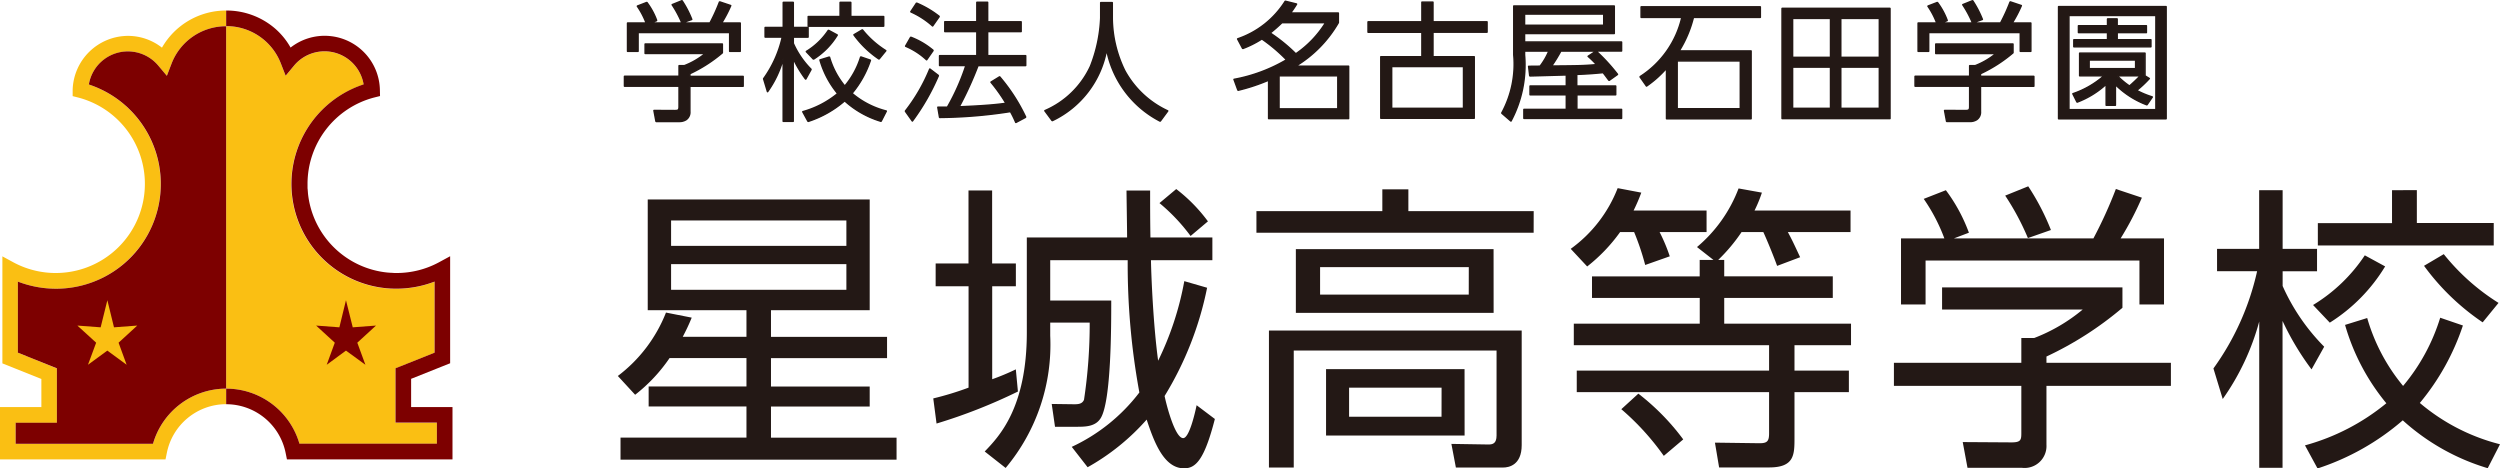 <svg xmlns="http://www.w3.org/2000/svg" xmlns:xlink="http://www.w3.org/1999/xlink" width="142.489" height="26.698" viewBox="0 0 142.489 26.698">
  <defs>
    <clipPath id="clip-path">
      <rect id="長方形_97" data-name="長方形 97" width="142.489" height="26.698" transform="translate(0 0)" fill="none"/>
    </clipPath>
  </defs>
  <g id="グループ_9" data-name="グループ 9" transform="translate(-28 -23.651)">
    <g id="グループ_196" data-name="グループ 196" transform="translate(28 23.651)">
      <g id="グループ_195" data-name="グループ 195" clip-path="url(#clip-path)">
        <path id="パス_124" data-name="パス 124" d="M35.214,21.429a8.359,8.359,0,0,0,2.744-3.614l1.467.289a11.5,11.5,0,0,1-.512,1.092h3.632V17.679H36.918V11.37H49.569v6.309H43.943V19.2h6.615v1.211H43.943v1.619h5.626v1.142H43.943v1.774H51.1V26.2H35.367V24.942h7.178V23.168H36.97V22.026h5.575V20.407H38.163A9.227,9.227,0,0,1,36.2,22.5ZM48.24,12.564H38.249v1.449H48.24Zm0,2.489H38.249v1.466H48.24Z" fill="#231815"/>
        <path id="パス_125" data-name="パス 125" d="M58.017,22.316a30.78,30.78,0,0,1-4.638,1.824l-.187-1.432a17.5,17.5,0,0,0,2.012-.614V16.315H53.328v-1.3H55.2v-4.16h1.347v4.16H57.9v1.3H56.551v5.3a13.657,13.657,0,0,0,1.347-.563Zm1.841-7.486v2.3h3.478c0,1.465,0,5.728-.6,6.7-.291.478-.853.494-1.348.494H60.131l-.188-1.3,1.279.017c.239,0,.46-.017.562-.256a29.069,29.069,0,0,0,.324-4.4h-2.25v.749a10.94,10.94,0,0,1-2.541,7.537l-1.193-.938c.819-.852,2.4-2.49,2.4-6.786V13.536H64.24c0-.462-.034-2.422-.034-2.677h1.346c0,.852,0,1.653.018,2.677H69.1V14.83H65.6c.017.972.136,3.735.409,5.729A17.346,17.346,0,0,0,67.5,16.024l1.3.376a18.942,18.942,0,0,1-2.423,6.171c.12.58.6,2.4,1.059,2.4.34,0,.664-1.38.766-1.875l1.04.784c-.6,2.336-1.091,2.813-1.756,2.813-1.159,0-1.721-1.534-2.131-2.778A12.823,12.823,0,0,1,61.99,26.63l-.905-1.161a10.314,10.314,0,0,0,3.854-3.1,40.3,40.3,0,0,1-.665-7.537Zm8-1.38a10.584,10.584,0,0,0-1.773-1.875l.955-.8a9.157,9.157,0,0,1,1.807,1.841Z" fill="#231815"/>
        <path id="パス_126" data-name="パス 126" d="M87.411,13.263h-15.8V12.035h7.176V10.791h1.484v1.244h7.143ZM86.73,25.368c0,1.142-.733,1.279-1.058,1.279H82.979L82.723,25.3l2.114.034c.256,0,.46-.069.46-.512V19.98H73.738v6.667H72.324V18.838H86.73Zm-1.6-7.536H73.858V14.2H85.127Zm-1.415-2.608H75.239v1.568h8.473Zm-.239,9.6H75.579V21.038h7.894Zm-1.312-2.728H76.892v1.655h5.269Z" fill="#231815"/>
        <path id="パス_127" data-name="パス 127" d="M97.267,12v1.228H94.59a9.753,9.753,0,0,1,.579,1.381l-1.4.494a14.409,14.409,0,0,0-.631-1.875h-.8a9.5,9.5,0,0,1-1.876,1.96l-.938-1.005A7.708,7.708,0,0,0,92.2,10.723l1.347.256A10.559,10.559,0,0,1,93.107,12Zm1.006,2.814v.937h6.188V16.98H98.273v1.466H105.5v1.227h-3.222v1.45h3.1V22.35h-3.1v2.592c0,.971,0,1.7-1.449,1.7H97.982l-.238-1.414,2.541.034c.443,0,.545-.12.545-.563V22.35H89.868V21.123H100.83v-1.45H89.7V18.446h7.178V16.98H90.737V15.752h6.138v-.937h.784l-.938-.734a8.109,8.109,0,0,0,2.37-3.341l1.33.239A7.848,7.848,0,0,1,100,12h5.473v1.228H101.9c.24.443.359.7.7,1.432l-1.312.494c-.188-.528-.58-1.483-.785-1.926H99.261a9.8,9.8,0,0,1-1.33,1.586ZM94.829,25.982a14.59,14.59,0,0,0-2.421-2.66l.971-.886a13.215,13.215,0,0,1,2.558,2.608Z" fill="#231815"/>
        <path id="パス_128" data-name="パス 128" d="M120.97,17.542a19.289,19.289,0,0,1-4.331,2.778v.359h7.093v1.313h-7.093V25.35a1.25,1.25,0,0,1-1.4,1.313h-3.1l-.272-1.467,2.778.018c.529,0,.562-.136.562-.528V21.992h-7.262V20.679h7.262V19.264h.734a9.771,9.771,0,0,0,2.762-1.62H110.69V16.382h10.28Zm-1.654-3.955a25.038,25.038,0,0,0,1.279-2.814l1.483.494a17.5,17.5,0,0,1-1.211,2.32h2.472v3.767h-1.4V14.848h-12.19v2.506h-1.4V13.587h2.471a10.107,10.107,0,0,0-1.176-2.252l1.262-.494a9.44,9.44,0,0,1,1.313,2.422l-.853.324Zm-3.734-.018a14.518,14.518,0,0,0-1.295-2.42l1.313-.53a13.438,13.438,0,0,1,1.294,2.49Z" fill="#231815"/>
        <path id="パス_129" data-name="パス 129" d="M131.748,21.053a15.554,15.554,0,0,1-1.653-2.761v8.371h-1.329V18.325a13.918,13.918,0,0,1-2.08,4.417L126.156,21a15.026,15.026,0,0,0,2.489-5.541h-2.283V14.184h2.4V10.841H130.1v3.343h1.961v1.278H130.1V16.3a11.608,11.608,0,0,0,2.369,3.461Zm-.374,4.331a12.476,12.476,0,0,0,4.637-2.4,12.342,12.342,0,0,1-2.353-4.466l1.262-.392a10.7,10.7,0,0,0,2.046,3.87,11.106,11.106,0,0,0,2.115-3.887l1.294.443a13.618,13.618,0,0,1-2.455,4.415,11.371,11.371,0,0,0,4.569,2.354l-.7,1.364a12.559,12.559,0,0,1-4.842-2.728A14.075,14.075,0,0,1,132.09,26.7Zm.46-8a9.358,9.358,0,0,0,2.95-2.831l1.159.631a9.75,9.75,0,0,1-3.155,3.206Zm5.916-6.548v1.876h4.382v1.278H132.107V12.717h4.228V10.841Zm3.751,7.536a13.412,13.412,0,0,1-3.342-3.222l1.125-.665a12.431,12.431,0,0,0,3.121,2.779Z" fill="#231815"/>
        <path id="パス_130" data-name="パス 130" d="M41.174,3.006A8.236,8.236,0,0,1,39.318,4.2V4.35h3.038v.562H39.318v1.44a.536.536,0,0,1-.6.562h-1.33l-.117-.628,1.192.007c.226,0,.24-.058.24-.227V4.912H35.592V4.35H38.7V3.744h.315A4.206,4.206,0,0,0,40.2,3.05H36.77V2.509h4.4Zm-.71-1.694A10.748,10.748,0,0,0,41.013.106l.635.212a7.6,7.6,0,0,1-.518.994h1.059V2.926h-.6V1.852H36.367V2.926h-.6V1.312h1.06a4.337,4.337,0,0,0-.5-.965l.541-.211a4.007,4.007,0,0,1,.562,1.036l-.365.14Zm-1.6-.008A6.255,6.255,0,0,0,38.31.267L38.873.04a5.722,5.722,0,0,1,.554,1.067Z" fill="#231815"/>
        <path id="パス_131" data-name="パス 131" d="M41.174,3.006l.029.032a8.29,8.29,0,0,1-1.866,1.2L39.318,4.2h.043v.111h2.995l.03.013.013.03v.562l-.013.03-.03.013H39.361v1.4a.554.554,0,0,1-.236.5.749.749,0,0,1-.406.108h-1.33l-.042-.035-.117-.628.01-.035.032-.015,1.192.006c.11,0,.158-.017.172-.036s.026-.063.025-.148V4.955H35.592l-.03-.013-.013-.03V4.35l.013-.03.03-.013h3.069V3.744l.013-.03L38.7,3.7h.315v.043L39,3.7a4.18,4.18,0,0,0,1.171-.686l.028.032v.043H36.77l-.031-.013-.012-.03V2.509l.012-.03.031-.013h4.4l.031.013.012.03v.5l-.014.032-.029-.032h-.043V2.552H36.813v.455H40.2l.041.027-.012.047a4.284,4.284,0,0,1-1.2.7l-.015,0h-.272V4.35l-.013.03-.03.013H35.635v.476H38.7l.03.013.013.03V6.066a.3.3,0,0,1-.046.206.308.308,0,0,1-.237.064l-1.14-.007.1.542h1.3a.492.492,0,0,0,.556-.519V4.912l.013-.03.03-.013h2.995V4.393H39.318l-.03-.013-.013-.03V4.2l.024-.038a8.251,8.251,0,0,0,1.847-1.184l.028.032h0Zm-.71-1.694-.036-.022a10.321,10.321,0,0,0,.544-1.2l.055-.025.635.213L41.688.3V.335a7.5,7.5,0,0,1-.522,1l-.036-.022V1.269h1.059l.03.013.013.03V2.926l-.013.03-.03.013h-.6l-.03-.013-.013-.03V1.895H36.41V2.926l-.013.03-.03.013h-.6l-.03-.013-.013-.03V1.312l.013-.03.03-.013h1.06v.043l-.04.013a4.348,4.348,0,0,0-.5-.954l0-.037.026-.027L36.849.1,36.9.11a4.059,4.059,0,0,1,.569,1.048l-.025.055-.148.056h3.17v.043l-.036-.022.036.022v.043h-3.4l-.042-.036.026-.048.366-.139.015.04-.04.015A4,4,0,0,0,36.83.162l.034-.026.016.04-.541.212L36.323.347,36.36.323a4.424,4.424,0,0,1,.508.975l-.006.039-.035.018H35.81V2.883h.514V1.852l.013-.03.03-.013H41.59l.031.013.012.03V2.883h.513V1.355H41.13l-.038-.023V1.289A7.506,7.506,0,0,0,41.608.3l.04.017-.014.041L41,.146l.014-.04.04.015A10.489,10.489,0,0,1,40.5,1.333l-.037.022Zm-1.6-.008-.04.016A6.161,6.161,0,0,0,38.274.291L38.268.254l.025-.027L38.856,0l.052.016a5.7,5.7,0,0,1,.559,1.076v.033l-.025.023-.562.2-.054-.024.04-.016-.015-.04.562-.2.015.04-.04.016a5.67,5.67,0,0,0-.55-1.059L38.873.04l.016.039-.563.227L38.31.267l.036-.024A6.2,6.2,0,0,1,38.9,1.288l-.04.016-.015-.04Z" fill="#231815"/>
        <path id="パス_132" data-name="パス 132" d="M45.918,4.511a6.666,6.666,0,0,1-.709-1.183V6.915h-.57V3.343a5.924,5.924,0,0,1-.891,1.891l-.225-.744a6.463,6.463,0,0,0,1.065-2.375h-.979V1.567h1.03V.136h.57V1.567h.84v.548h-.84v.359a4.931,4.931,0,0,0,1.016,1.481Zm-.161,1.855a5.366,5.366,0,0,0,1.987-1.029,5.278,5.278,0,0,1-1.008-1.915l.541-.167a4.59,4.59,0,0,0,.876,1.658,4.764,4.764,0,0,0,.906-1.666l.555.19a5.848,5.848,0,0,1-1.051,1.892A4.847,4.847,0,0,0,50.52,6.338l-.3.584a5.359,5.359,0,0,1-2.075-1.169,6.012,6.012,0,0,1-2.082,1.175Zm.2-3.425a4.013,4.013,0,0,0,1.263-1.213l.5.27a4.17,4.17,0,0,1-1.351,1.374ZM48.49.136v.8h1.876v.548h-4.3V.939h1.812v-.8ZM50.1,3.364a5.751,5.751,0,0,1-1.431-1.38l.482-.285A5.333,5.333,0,0,0,50.484,2.89Z" fill="#231815"/>
        <path id="パス_133" data-name="パス 133" d="M45.918,4.511l-.035.024a6.736,6.736,0,0,1-.714-1.189l.04-.018h.043V6.915l-.013.03-.03.013h-.57l-.03-.013-.013-.03V3.343h.043l.041.012a5.925,5.925,0,0,1-.9,1.9l-.041.017-.035-.03L43.481,4.5l.007-.037a6.431,6.431,0,0,0,1.058-2.36l.042.01v.043h-.979l-.03-.013-.013-.03V1.567l.013-.03.03-.013H44.6V.136l.013-.03.03-.013h.57l.03.013.013.03V1.524h.8l.031.013.012.03v.548l-.012.03-.031.013h-.8v.316h-.043l.039-.018a4.879,4.879,0,0,0,1.008,1.469l.007.051-.307.556-.036.022-.037-.019.035-.024-.038-.02.307-.556.038.02-.031.03a4.979,4.979,0,0,1-1.025-1.493l0-.018V2.115l.013-.03.03-.013h.8V1.61h-.8l-.03-.013-.013-.03V.179h-.484V1.567l-.013.03-.03.013h-.987v.462h.936l.034.017.008.036a6.5,6.5,0,0,1-1.073,2.39l-.034-.025.041-.012.225.744-.041.012-.035-.025A5.881,5.881,0,0,0,44.6,3.33l.047-.03.037.043V6.872h.484V3.328l.033-.042.049.024a6.638,6.638,0,0,0,.7,1.177l-.035.024-.038-.02Zm-.161,1.855-.013-.041A5.337,5.337,0,0,0,47.717,5.3l.027.033-.032.027a5.308,5.308,0,0,1-1.017-1.929l0-.032.025-.022.541-.167.054.028a4.547,4.547,0,0,0,.867,1.643l-.032.028-.033-.029a4.686,4.686,0,0,0,.9-1.652l.054-.025.555.19.024.021,0,.034a5.853,5.853,0,0,1-1.059,1.9l-.032-.027.029-.032a4.809,4.809,0,0,0,1.941,1l.026.025v.036l-.3.584-.051.021a5.415,5.415,0,0,1-2.09-1.179l.029-.031.029.031a6.049,6.049,0,0,1-2.1,1.185l-.053-.02-.307-.562V6.35l.026-.025.013.041.038-.02.307.562-.038.02-.015-.04a5.993,5.993,0,0,0,2.068-1.167h.058a5.331,5.331,0,0,0,2.059,1.161l-.013.04L50.182,6.9l.3-.585.039.02-.013.041a4.9,4.9,0,0,1-1.974-1.018l0-.06a5.759,5.759,0,0,0,1.043-1.879l.041.015-.014.04-.554-.189.013-.041.041.015a4.758,4.758,0,0,1-.916,1.679l-.032.015L48.12,4.94a4.642,4.642,0,0,1-.884-1.672l.041-.013.013.041-.541.168-.013-.042.041-.012a5.244,5.244,0,0,0,1,1.9l.01.032-.015.029a5.4,5.4,0,0,1-2,1.038l-.013-.041.038-.02Zm.2-3.425L45.932,2.9a3.953,3.953,0,0,0,1.249-1.2l.057-.013.5.269.021.026,0,.033a4.209,4.209,0,0,1-1.366,1.389L46.332,3.4l-.408-.431-.012-.034.02-.031.023.036.031-.029.408.431-.031.029-.023-.036a4.145,4.145,0,0,0,1.337-1.358l.037.02-.02.038-.5-.27.021-.038.035.024a4.053,4.053,0,0,1-1.275,1.225l-.023-.036.031-.029ZM48.49.136h.043V.9h1.833l.03.013.013.03v.548l-.013.03-.03.013h-4.3l-.03-.013-.013-.03V.939l.013-.03L46.071.9H47.84V.136l.013-.03.03-.013h.607l.03.013.013.03H48.49V.179h-.564v.76l-.013.03-.03.013H46.114v.462h4.209V.982H48.49L48.459.969l-.012-.03v-.8h.043v0ZM50.1,3.364l-.023.036a5.746,5.746,0,0,1-1.442-1.391l-.008-.034.02-.028.483-.285.054.01a5.282,5.282,0,0,0,1.327,1.181l.019.03-.009.034-.388.475-.056.008.023-.036-.034-.027.388-.475.034.028-.024.036a5.365,5.365,0,0,1-1.346-1.2l.033-.028.022.037-.483.285-.021-.037.034-.026a5.717,5.717,0,0,0,1.42,1.37l-.023.036-.034-.027Z" fill="#231815"/>
        <path id="パス_134" data-name="パス 134" d="M51.6,6.337A10.062,10.062,0,0,0,53,3.933l.49.373A12.8,12.8,0,0,1,52,6.9Zm1.213-2.929a4.078,4.078,0,0,0-1.2-.775l.293-.511a4.439,4.439,0,0,1,1.278.752Zm.343-1.929a4.763,4.763,0,0,0-1.242-.8l.329-.5a5.568,5.568,0,0,1,1.292.759Zm3.82,2.9a10.188,10.188,0,0,1,1.483,2.3l-.562.3a5.643,5.643,0,0,0-.3-.62,27.228,27.228,0,0,1-4.046.335l-.1-.583H54a12.639,12.639,0,0,0,1.052-2.375h-1.5V3.174h2.125V1.8H53.85V1.238h1.827V.128h.613v1.11H58.2V1.8H56.29V3.174h2.17v.562H55.743a19.992,19.992,0,0,1-1.075,2.353c.7-.03,1.849-.08,2.66-.2a9.41,9.41,0,0,0-.855-1.206Z" fill="#231815"/>
        <path id="パス_135" data-name="パス 135" d="M51.6,6.337l-.033-.028a10.011,10.011,0,0,0,1.388-2.393l.029-.024.037.007.489.373.014.051a12.859,12.859,0,0,1-1.488,2.6L52,6.943l-.033-.018-.4-.563,0-.053.033.028.035-.025.4.563L52,6.9l-.033-.027a12.729,12.729,0,0,0,1.476-2.584l.04.017-.026.034-.49-.373L53,3.933l.039.017a10.074,10.074,0,0,1-1.4,2.414L51.6,6.337l.035-.025Zm1.213-2.929-.03.032A4,4,0,0,0,51.6,2.673l-.023-.027,0-.034.293-.512.051-.018a4.451,4.451,0,0,1,1.291.759l.008.058-.372.534-.031.018-.034-.011.03-.032-.036-.025.372-.534.036.025-.028.033a4.365,4.365,0,0,0-1.265-.745l.015-.04.037.021-.293.512-.037-.022.018-.039a4.119,4.119,0,0,1,1.21.782l-.029.032-.036-.025Zm.343-1.929-.03.031A4.705,4.705,0,0,0,51.9.715L51.873.688l0-.037.33-.5L52.26.139a5.6,5.6,0,0,1,1.3.766l.009.058-.379.541-.031.018-.035-.012.03-.031-.035-.025L53.5.914l.035.024L53.51.972A5.565,5.565,0,0,0,52.227.218l.017-.039L52.28.2l-.329.5L51.915.675l.016-.039a4.777,4.777,0,0,1,1.256.812l-.03.031-.035-.025Zm3.82,2.9.033-.028A10.279,10.279,0,0,1,58.5,6.662l-.019.057-.563.3-.034,0L57.858,7a5.636,5.636,0,0,0-.3-.616l.037-.021L57.6,6.4a27.251,27.251,0,0,1-4.052.336L53.51,6.7l-.1-.583.01-.035.033-.015H54v.043l-.038-.022a12.658,12.658,0,0,0,1.049-2.364l.041.011v.043h-1.5l-.03-.013-.013-.03V3.174l.013-.03.03-.013h2.082V1.843H53.85l-.03-.012-.013-.03V1.238l.013-.03.03-.013h1.784V.128L55.646.1l.031-.013h.613L56.32.1l.013.03V1.2H58.2l.031.013.012.03V1.8l-.012.03-.031.012H56.333V3.131H58.46l.031.013.012.03v.562l-.012.03-.031.013H55.743V3.736l.04.015a20.338,20.338,0,0,1-1.077,2.358l-.038-.02V6.046c.7-.03,1.848-.08,2.655-.2l.006.042h0l-.037.017,0-.017h.04l-.037.017a9.49,9.49,0,0,0-.847-1.195l-.01-.035.02-.03.5-.307.055.009-.033.028L57,4.416l-.5.307-.023-.037.032-.029a7.9,7.9,0,0,1,.587.783c.081.121.149.227.2.3l.056.091.015.026.005.008.006.023-.037.042c-.814.118-1.962.168-2.664.2l-.039-.021V6.068A19.907,19.907,0,0,0,55.7,3.721l.041-.028h2.674V3.217H56.29L56.26,3.2l-.013-.03V1.8l.013-.031.03-.012h1.865V1.281H56.29l-.03-.013-.013-.03V.171H55.72V1.238l-.013.03-.03.013H53.893v.477h1.784l.03.012.013.031V3.174l-.013.03-.03.013H53.6v.476h1.461l.034.016.007.038a12.628,12.628,0,0,1-1.056,2.385L54,6.154h-.5l.088.534-.042.006V6.652a27.464,27.464,0,0,0,4.041-.335l.044.022a5.775,5.775,0,0,1,.3.623l-.039.017-.02-.038.563-.3.019.038-.038.019a10.175,10.175,0,0,0-1.478-2.294l.033-.027L57,4.416Z" fill="#231815"/>
        <path id="パス_136" data-name="パス 136" d="M63.394.15v.884a6.922,6.922,0,0,0,.716,3,5.35,5.35,0,0,0,2.447,2.287l-.431.584a5.816,5.816,0,0,1-3.053-4.1,5.558,5.558,0,0,1-3.105,4.069l-.417-.563a5.068,5.068,0,0,0,2.6-2.528,8.41,8.41,0,0,0,.584-2.76V.15Z" fill="#231815"/>
        <path id="パス_137" data-name="パス 137" d="M63.394.15h.043v.884a6.887,6.887,0,0,0,.711,2.982,5.3,5.3,0,0,0,2.429,2.268l.022.029-.008.036-.43.583-.055.012A5.859,5.859,0,0,1,63.03,2.819l.043-.01.042.009a5.606,5.606,0,0,1-3.128,4.1L59.934,6.9l-.417-.563L59.509,6.3l.023-.029a5.025,5.025,0,0,0,2.58-2.505,8.375,8.375,0,0,0,.581-2.744V.15l.013-.03.03-.013h.658l.03.013.013.03h-.043V.193h-.615v.834A8.468,8.468,0,0,1,62.192,3.8a5.12,5.12,0,0,1-2.622,2.55l-.019-.039.035-.026L60,6.852l-.034.026-.019-.039A5.515,5.515,0,0,0,63.03,2.8l.042-.035.043.034a5.771,5.771,0,0,0,3.032,4.069l-.021.038-.034-.026.431-.584.034.026-.02.039a5.4,5.4,0,0,1-2.465-2.306,6.956,6.956,0,0,1-.721-3.022V.15h.043v0Z" fill="#231815"/>
        <path id="パス_138" data-name="パス 138" d="M70.538,2.217A5.152,5.152,0,0,0,73.254.069L73.9.231c-.109.175-.168.27-.344.51h2.725V1.29a6.973,6.973,0,0,1-2.44,2.484h3.025V6.76H72.306V4.569a10.822,10.822,0,0,1-1.746.577l-.227-.62a9.113,9.113,0,0,0,2.994-1.118,9.51,9.51,0,0,0-1.408-1.191,5.663,5.663,0,0,1-1.089.549Zm2.527-.927a8.366,8.366,0,0,1-.672.591,9.4,9.4,0,0,1,1.461,1.19,5.939,5.939,0,0,0,1.7-1.781Zm3.186,3.03H72.9V6.2h3.353Z" fill="#231815"/>
        <path id="パス_139" data-name="パス 139" d="M70.538,2.217l-.014-.041A5.12,5.12,0,0,0,73.219.046l.046-.018.644.161.029.025,0,.039c-.109.175-.17.272-.346.513L73.555.741V.7h2.724l.03.013.013.03v.548l-.006.022a7,7,0,0,1-2.454,2.5l-.023-.036V3.73h3.026l.03.013.013.03V6.76l-.013.03-.03.013H72.306l-.03-.013-.013-.03V4.568h.043l.016.04a10.807,10.807,0,0,1-1.751.579l-.051-.026-.227-.621,0-.036.029-.021A9.087,9.087,0,0,0,73.307,3.37l.021.038-.031.03a9.388,9.388,0,0,0-1.4-1.186l.025-.035.023.036a5.706,5.706,0,0,1-1.1.553l-.054-.02L70.5,2.237l0-.036.026-.025.014.041.038-.021.292.549-.038.02-.015-.039A5.637,5.637,0,0,0,71.9,2.181h.048a9.569,9.569,0,0,1,1.415,1.2l.011.036-.022.032a9.189,9.189,0,0,1-3.006,1.122l-.009-.043.041-.014.227.62-.041.015-.01-.041a10.9,10.9,0,0,0,1.74-.576l.04,0,.019.036V6.717h4.473v-2.9H73.839L73.8,3.785l.018-.048a6.908,6.908,0,0,0,2.426-2.469l.037.021h-.043V.784H73.555L73.516.761l0-.045c.175-.241.233-.332.342-.508L73.9.231l-.011.041L73.244.111l.011-.042.036.023a5.207,5.207,0,0,1-2.739,2.165l-.014-.04.038-.021Zm2.528-.928.03.031a8.779,8.779,0,0,1-.676.594l-.026-.033.024-.035A9.463,9.463,0,0,1,73.885,3.04l-.03.031-.026-.034a5.912,5.912,0,0,0,1.691-1.77l.036.022v.043h-2.49V1.289l.03.031-.03-.031V1.246h2.49l.038.023v.043A6,6,0,0,1,73.88,3.106l-.055,0a9.387,9.387,0,0,0-1.456-1.186l-.018-.034.016-.035a8.539,8.539,0,0,0,.669-.589l.03-.012ZM76.251,4.32v.043h-3.31v1.8h3.267V4.32h.043v0h.043V6.2l-.013.03-.03.013H72.9l-.03-.013-.013-.03V4.32l.013-.03.03-.013h3.353l.03.013.013.03Z" fill="#231815"/>
        <path id="パス_140" data-name="パス 140" d="M81.048,1.245V.121h.629V1.245H84.76v.592H81.677v1.4h2.352V6.739H78.7V3.233h2.344v-1.4H77.973V1.245ZM79.317,6.176h4.1V3.794h-4.1Z" fill="#231815"/>
        <path id="パス_141" data-name="パス 141" d="M81.048,1.245H81V.121l.013-.03.03-.013h.628l.03.013.013.03V1.2h3.04l.03.013.013.03v.592l-.013.03-.03.013h-3.04V3.19h2.31l.03.013.013.03V6.739l-.013.03-.03.013H78.7l-.03-.013-.013-.03V3.233l.013-.03.03-.013H81V1.88H77.973l-.03-.013-.013-.03V1.245l.013-.03.03-.013h3.075v.043h0v.043H78.016v.506h3.032l.03.013.013.03v1.4l-.013.03-.03.013h-2.3V6.7h5.24V3.276h-2.31l-.03-.013-.013-.03v-1.4l.013-.03.03-.013h3.04V1.288h-3.04l-.03-.013-.013-.03V.164h-.542V1.245l-.013.03-.03.013ZM79.317,6.176V6.133h4.055v-2.3H79.36V6.176h-.043v0h-.043V3.794l.013-.03.03-.013h4.1l.03.013.013.03V6.176l-.013.03-.03.013h-4.1l-.03-.013-.013-.03Z" fill="#231815"/>
        <path id="パス_142" data-name="パス 142" d="M89.274,4.27c-1.045.028-2.009.057-2.082.057l-.066-.547c.125,0,.5,0,.658-.007a3.854,3.854,0,0,0,.5-.862H86.892V3.13a6.792,6.792,0,0,1-.774,3.77l-.526-.454a5.84,5.84,0,0,0,.687-3.324V.339h5.727V1.91H86.892V2.4h5.53v.511H90.976a10.4,10.4,0,0,1,1.22,1.33l-.482.343c-.095-.132-.118-.161-.336-.446-.328.03-.833.08-1.5.1v.664h2.221v.5H89.873v.833h2.549v.511H86.856V6.235h2.418V5.4H87.207v-.5h2.067ZM91.407.8H86.892v.642h4.515Zm-.438,2.111h-2.01a8.423,8.423,0,0,1-.525.854c1.534-.013,1.79-.013,2.564-.08a4.537,4.537,0,0,0-.482-.474Z" fill="#231815"/>
        <path id="パス_143" data-name="パス 143" d="M89.274,4.27v.043c-1.045.028-2.008.057-2.083.057l-.043-.037-.066-.548.011-.033.032-.015c.125,0,.5,0,.656-.007l0,.043-.035-.027a3.739,3.739,0,0,0,.492-.851l.039.016v.043H86.935V3.13a6.839,6.839,0,0,1-.779,3.791l-.03.021-.036-.009-.526-.454-.009-.054a5.8,5.8,0,0,0,.681-3.3V.339l.013-.03L86.279.3h5.727l.03.013.013.03V1.91l-.013.03-.03.013H86.935v.4h5.487l.03.013.013.03v.511l-.013.03-.03.013H90.976V2.911L91,2.879a10.435,10.435,0,0,1,1.226,1.336l.007.033-.017.028-.482.343-.06-.01c-.1-.131-.117-.16-.335-.445l.034-.026,0,.043c-.328.03-.834.08-1.507.1l0-.043h.043v.621h2.178l.03.013.013.03v.5l-.013.03-.03.013H89.916v.747h2.506l.03.013.013.03v.511l-.013.03-.03.013H86.856l-.03-.013-.013-.03V6.235l.013-.03.03-.013h2.375V5.445H87.207l-.03-.013-.013-.03v-.5l.013-.03.03-.013h2.024V4.27h.043v0h.043v.635l-.013.03-.03.013H87.25v.411h2.024l.03.013.013.03v.833l-.013.03-.03.013H86.9V6.7h5.48V6.278H89.873l-.03-.013-.013-.03V5.4l.013-.03.03-.013h2.178V4.948H89.873l-.03-.013-.013-.03V4.241l.041-.043c.672-.023,1.174-.073,1.5-.1l.038.018c.218.283.241.313.337.446l-.035.025-.025-.036.482-.343.025.036-.034.025a10.447,10.447,0,0,0-1.215-1.323L90.935,2.9l.041-.028h1.4V2.443H86.892l-.03-.013-.013-.03V1.91l.013-.03.03-.013h5.071V.382H86.322v2.74a5.882,5.882,0,0,1-.693,3.346l-.037-.022.028-.033.526.454-.028.033-.038-.021a6.727,6.727,0,0,0,.769-3.749V2.911l.013-.03.03-.013H88.28l.036.019,0,.04a3.89,3.89,0,0,1-.5.873l-.032.016c-.162.007-.534.007-.659.007V3.78l.043,0,.065.547-.042.005V4.284c.07,0,1.036-.029,2.081-.057l.031.012.013.031ZM91.407.8V.843H86.935V1.4h4.429V.8h.043v0h.043v.642l-.013.03-.03.013H86.892l-.03-.013-.013-.03V.8l.013-.03.03-.013h4.515l.03.013L91.45.8Zm-.438,2.111v.043h-2.01V2.911l.038.02a8.675,8.675,0,0,1-.527.858l-.036-.024V3.722c1.535-.013,1.788-.013,2.562-.08l0,.043-.032.028a4.466,4.466,0,0,0-.478-.47l-.015-.035.019-.033.453-.3.024.036v0l.024.036-.453.3-.024-.036.028-.032a4.48,4.48,0,0,1,.486.477l.008.044L91,3.728c-.776.067-1.034.067-2.568.08L88.4,3.786l0-.045a9.049,9.049,0,0,0,.524-.85l.037-.023h2.01l.041.031-.017.048Z" fill="#231815"/>
        <path id="パス_144" data-name="パス 144" d="M99.805,2.9V6.768H94.984V3.89a6.211,6.211,0,0,1-1.139,1.016l-.373-.534A5.471,5.471,0,0,0,95.86.99H93.538v-.6h6.793v.6H96.518A6.7,6.7,0,0,1,95.707,2.9Zm-.614.57h-3.6V6.2h3.6Z" fill="#231815"/>
        <path id="パス_145" data-name="パス 145" d="M99.805,2.9h.043V6.768l-.013.031-.03.012H94.984l-.03-.012-.013-.031V3.89h.043l.032.028a6.2,6.2,0,0,1-1.147,1.023l-.032.007-.028-.017L93.436,4.4l.01-.06A5.423,5.423,0,0,0,95.818.978L95.86.99v.043H93.537l-.03-.013L93.494.99v-.6l.013-.03.03-.013h6.794l.03.013.013.03v.6l-.013.03-.03.013H96.517V.99L96.558,1a6.7,6.7,0,0,1-.814,1.925L95.707,2.9V2.861h4.1l.03.013.013.03h-.043v.043h-4.1l-.038-.021V2.882a6.676,6.676,0,0,0,.806-1.9l.041-.032h3.771V.434H93.58V.947h2.28l.034.017L95.9,1a5.515,5.515,0,0,1-2.4,3.405l-.025-.035.035-.025.373.534-.035.025-.025-.035a6.143,6.143,0,0,0,1.132-1.009L95,3.85l.028.04V6.725h4.735V2.9h.043v0Zm-.614.57v.043H95.633V6.156h3.515V3.474h.043v0h.043V6.2l-.013.03-.03.013h-3.6l-.03-.013-.013-.03V3.474l.013-.03.03-.013h3.6l.03.013.013.03Z" fill="#231815"/>
        <path id="パス_146" data-name="パス 146" d="M107.721,6.76H101.57V.478h6.151Zm-3.389-5.712H102.17V3.269h2.162Zm0,2.776H102.17V6.176h2.162Zm2.783-2.776h-2.2V3.269h2.2Zm0,2.776h-2.2V6.176h2.2Z" fill="#231815"/>
        <path id="パス_147" data-name="パス 147" d="M107.721,6.76V6.8H101.57l-.03-.013-.013-.03V.478l.013-.03.03-.013h6.151l.03.013.013.03V6.76l-.013.03-.03.013V6.76h-.043V.521h-6.065v6.2h6.108V6.76h0Zm-3.389-5.712v.043h-2.12V3.226h2.077V1.048h.043v0h.043V3.269l-.013.03-.03.013h-2.163l-.03-.013-.013-.03V1.048l.013-.03.03-.013h2.163l.03.013.013.03Zm0,2.776v.043h-2.12V6.133h2.077V3.824h.043v0h.043V6.176l-.013.03-.03.013h-2.163l-.03-.013-.013-.03V3.824l.013-.03.03-.013h2.163l.03.013.013.03Zm2.783-2.776v.043h-2.157V3.226h2.114V1.048h.043v0h.043V3.269l-.013.03-.03.013h-2.2l-.031-.013-.012-.03V1.048l.012-.03L104.916,1h2.2l.03.013.013.03Zm0,2.776v.043h-2.157V6.133h2.114V3.824h.043v0h.043V6.176l-.013.03-.03.013h-2.2l-.031-.013-.012-.03V3.824l.012-.03.031-.013h2.2l.03.013.013.03Z" fill="#231815"/>
        <path id="パス_148" data-name="パス 148" d="M114.733,3.006a8.236,8.236,0,0,1-1.856,1.19V4.35h3.038v.562h-3.038v1.44a.536.536,0,0,1-.6.562h-1.33l-.117-.628,1.192.007c.226,0,.24-.058.24-.227V4.912h-3.112V4.35h3.112V3.744h.315a4.206,4.206,0,0,0,1.183-.694h-3.432V2.509h4.4Zm-.709-1.694a10.887,10.887,0,0,0,.548-1.206l.635.212a7.6,7.6,0,0,1-.518.994h1.059V2.926h-.6V1.852h-5.223V2.926h-.6V1.312h1.06a4.337,4.337,0,0,0-.5-.965l.541-.211a4.007,4.007,0,0,1,.562,1.036l-.365.14Zm-1.6-.008a6.256,6.256,0,0,0-.555-1.037l.563-.227a5.722,5.722,0,0,1,.554,1.067Z" fill="#231815"/>
        <path id="パス_149" data-name="パス 149" d="M114.733,3.006l.029.032a8.29,8.29,0,0,1-1.866,1.2l-.019-.039h.043v.111h3l.03.013.013.03v.562l-.013.03-.03.013h-3v1.4a.554.554,0,0,1-.236.5.749.749,0,0,1-.406.108h-1.33l-.042-.035-.117-.628.01-.035.032-.015,1.192.006c.11,0,.158-.017.172-.036s.026-.063.025-.148V4.955h-3.069l-.03-.013-.013-.03V4.35l.013-.03.03-.013h3.069V3.744l.013-.03.03-.013h.315v.043l-.016-.04a4.18,4.18,0,0,0,1.171-.686l.028.032v.043h-3.432L110.3,3.08l-.012-.03V2.509l.012-.03.031-.013h4.4l.031.013.012.03v.5l-.014.032-.029-.032h-.043V2.552h-4.318v.455h3.389l.041.027-.012.047a4.284,4.284,0,0,1-1.2.7l-.015,0h-.272V4.35l-.013.03-.03.013h-3.069v.476h3.069l.03.013.013.03V6.066a.3.3,0,0,1-.046.206.308.308,0,0,1-.237.064l-1.14-.007.1.542h1.295a.492.492,0,0,0,.556-.519V4.912l.013-.03.03-.013h3V4.393h-3l-.03-.013-.013-.03V4.2l.024-.038a8.251,8.251,0,0,0,1.847-1.184l.028.032h0Zm-.709-1.694-.037-.022a10.321,10.321,0,0,0,.544-1.2l.055-.025.635.213.026.022V.335a7.5,7.5,0,0,1-.522,1l-.036-.022V1.269h1.059l.03.013.013.03V2.926l-.013.03-.03.013h-.6l-.03-.013-.013-.03V1.895h-5.137V2.926l-.013.03-.03.013h-.6l-.03-.013-.013-.03V1.312l.013-.03.03-.013h1.06v.043l-.04.013a4.348,4.348,0,0,0-.5-.954l0-.037.026-.027L110.408.1l.049.014a4.059,4.059,0,0,1,.569,1.048L111,1.213l-.148.056h3.171v.043l-.037-.022.037.022v.043h-3.4l-.042-.036.026-.048.366-.139.015.04-.04.015a4,4,0,0,0-.556-1.025l.034-.026.016.04L109.9.388l-.016-.041.037-.024a4.424,4.424,0,0,1,.508.975l-.006.039-.035.018h-1.017V2.883h.514V1.852l.013-.03.03-.013h5.223l.031.013.012.03V2.883h.513V1.355h-1.016l-.038-.023V1.289A7.506,7.506,0,0,0,115.167.3l.04.017-.014.041-.635-.213.014-.04.04.015a10.488,10.488,0,0,1-.552,1.212l-.036.022Zm-1.6-.008-.04.016a6.162,6.162,0,0,0-.551-1.029l-.006-.037.025-.027L112.415,0l.052.016a5.792,5.792,0,0,1,.56,1.076l0,.033L113,1.148l-.562.2-.054-.024.04-.016-.015-.04.562-.2.015.04-.04.016A5.669,5.669,0,0,0,112.4.064l.036-.024.016.039-.563.227-.016-.039L111.9.243a6.2,6.2,0,0,1,.559,1.045l-.04.016-.015-.04Z" fill="#231815"/>
        <path id="パス_150" data-name="パス 150" d="M123.462,6.769h-6.129V.377h6.129ZM122.878.88h-4.96V6.249h4.96ZM122.5,4.475a6.364,6.364,0,0,1-.723.68,5.187,5.187,0,0,0,.891.371l-.307.454a5.113,5.113,0,0,1-1.8-1.154V6h-.525V4.8a5.122,5.122,0,0,1-1.659,1.022l-.241-.482a5.193,5.193,0,0,0,1.775-1.023h-1.388V3.028h3.726V4.321Zm-.168-2.615h-1.666v.409h1.922v.4H118.2v-.4h1.921V1.86h-1.658V1.466h1.658V1.078h.547v.388h1.666Zm-.614,1.563h-2.652v.5h2.652Zm-1.044.9a4.284,4.284,0,0,0,.694.585c.168-.146.46-.417.613-.585Z" fill="#231815"/>
        <path id="パス_151" data-name="パス 151" d="M123.462,6.769v.043h-6.129L117.3,6.8l-.013-.03V.377l.013-.03.03-.013h6.129l.03.013.013.03V6.769l-.013.03-.03.013V6.769h-.043V.42h-6.043V6.726h6.086v.043h0ZM122.878.88V.923h-4.917V6.207h4.874V.88h.043v0h.043V6.25l-.012.03-.031.013h-4.96l-.03-.013-.013-.03V.88l.013-.03.03-.013h4.96l.031.013.012.03ZM122.4,6l-.049.016a5.13,5.13,0,0,1-1.813-1.164l.03-.03h.043V6l-.013.03-.03.013h-.525l-.03-.013L120,6V4.8h.043l.029.032a5.16,5.16,0,0,1-1.673,1.03l-.054-.021-.24-.482V5.327l.026-.024a5.168,5.168,0,0,0,1.76-1.015l.028.033v.043h-1.388l-.03-.013-.013-.03V3.028L118.5,3l.03-.013h3.726l.03.013.013.03V4.3l.228.142.019.03-.009.034-.033-.028-.022.037-.248-.154-.021-.037V3.071h-3.64V4.278h1.345l.041.028-.012.048a5.259,5.259,0,0,1-1.79,1.03l-.014-.04.039-.019.241.482-.039.019-.015-.04a5.073,5.073,0,0,0,1.645-1.014l.046-.008.026.04V5.958h.439V4.826l.027-.04.046.009a5.069,5.069,0,0,0,1.782,1.144l-.015.041-.035-.024.307-.454.035.024-.013.041a5.351,5.351,0,0,1-.9-.374l-.023-.034.016-.038a6.275,6.275,0,0,0,.718-.675l.032.029-.022.037.022-.037.033.028a6.256,6.256,0,0,1-.73.685l-.026-.033.019-.039a5.1,5.1,0,0,0,.885.369l.027.027,0,.038L122.4,6m-.064-4.144V1.9h-1.623v.323h1.879l.03.012.013.031v.4l-.013.03-.03.013H118.2l-.03-.013-.013-.03v-.4l.013-.031.03-.012h1.878V1.9h-1.615l-.03-.013-.013-.03V1.466l.013-.03.03-.013h1.615V1.078l.013-.03.03-.013h.547l.03.013.013.03v.345h1.623l.03.013.013.03V1.86l-.013.03-.03.013V1.86h-.043V1.509h-1.623l-.03-.013-.013-.03V1.121h-.461v.345l-.013.03-.03.013h-1.615v.308h1.615l.03.013.013.03v.409l-.013.03-.03.012h-1.878v.317h4.3V2.311h-1.879l-.03-.012-.013-.03V1.86l.013-.03.03-.013h1.666V1.86h0Zm-.614,1.563v.043h-2.608v.411h2.565V3.423h.043v0h.043v.5l-.013.03-.03.013h-2.651l-.03-.013-.013-.03v-.5l.013-.03.03-.013h2.651l.03.013.013.03Zm-1.044.9.03-.03a4.273,4.273,0,0,0,.689.58l-.025.035-.028-.032c.167-.145.459-.416.609-.582l.032.029v.043h-1.307V4.321l.03-.03-.03.03V4.278h1.307l.04.026-.008.046c-.156.171-.448.441-.616.589l-.053,0a4.32,4.32,0,0,1-.7-.591l-.01-.046.04-.027Z" fill="#231815"/>
        <path id="パス_152" data-name="パス 152" d="M7.289,2.931a2.256,2.256,0,0,1,1.733.811l.489.581.268-.7a3.327,3.327,0,0,1,3.11-2.127V.6A4.205,4.205,0,0,0,9.231,2.716a3.129,3.129,0,0,0-1.942-.671A3.167,3.167,0,0,0,4.141,5.127v.352l.336.085a5.083,5.083,0,1,1-3.691,9.4l-.65-.353v6.1l2.222.888V23.2H0v2.982H9.434l.074-.363a3.452,3.452,0,0,1,3.381-2.783V22.15A4.349,4.349,0,0,0,8.72,25.3H.892v-1.2h2.35v-3.1L1.018,20.1v-4.05a6.077,6.077,0,0,0,2.171.405A5.914,5.914,0,0,0,7.411,14.7a5.919,5.919,0,0,0,1.748-4.215,5.978,5.978,0,0,0-4.1-5.669A2.277,2.277,0,0,1,7.289,2.931" fill="#fabf13"/>
        <path id="パス_153" data-name="パス 153" d="M17.066,25.294H24.9v-1.2H22.541v-3.1l.284-.111,1.943-.777v-4.05a6.054,6.054,0,0,1-2.17.406A5.969,5.969,0,0,1,20.725,4.816a2.26,2.26,0,0,0-3.963-1.075l-.481.581-.273-.7A3.328,3.328,0,0,0,12.89,1.492V22.15a4.346,4.346,0,0,1,4.176,3.144" fill="#fabf13"/>
        <path id="パス_154" data-name="パス 154" d="M25.343,23.2H23.432V21.591l2.224-.887v-6.1L25,14.96a5.076,5.076,0,0,1-2.4.6,2.209,2.209,0,0,1-.256-.01H22.3l-.222-.017h0a5.06,5.06,0,0,1-4.527-4.528l0-.008-.017-.22-.006-.04c0-.084,0-.171,0-.257a5.086,5.086,0,0,1,3.792-4.921l.34-.085-.008-.352a3.148,3.148,0,0,0-5.09-2.411,4.112,4.112,0,0,0-.868-1.071A4.237,4.237,0,0,0,12.89.6v.889a3.329,3.329,0,0,1,3.118,2.127l.273.7.482-.581a2.26,2.26,0,0,1,3.962,1.075A5.97,5.97,0,0,0,22.6,16.454a6.075,6.075,0,0,0,2.17-.405V20.1l-1.943.777-.284.111v3.1H24.9v1.2H17.066A4.347,4.347,0,0,0,12.89,22.15v.889a3.456,3.456,0,0,1,3.391,2.783l.074.363H25.79V23.2Z" fill="#7d0000"/>
        <path id="パス_155" data-name="パス 155" d="M8.72,25.294H.892v-1.2h2.35v-3.1L1.018,20.1v-4.05a6.056,6.056,0,0,0,2.171.406A5.97,5.97,0,0,0,5.064,4.816,2.256,2.256,0,0,1,9.022,3.741l.489.581.269-.7a3.322,3.322,0,0,1,3.109-2.126V22.15A4.348,4.348,0,0,0,8.72,25.294" fill="#7d0000"/>
        <path id="パス_156" data-name="パス 156" d="M6.118,19.983l1.1.807-.46-1.258,1.065-.976-1.326.1-.378-1.545-.382,1.545-1.327-.1,1.07.976L5.014,20.79Z" fill="#fabf13"/>
        <path id="パス_157" data-name="パス 157" d="M19.719,19.983l1.107.807-.461-1.258,1.065-.976-1.325.1-.386-1.545-.376,1.545-1.326-.1,1.065.976-.461,1.258Z" fill="#7d0000"/>
      </g>
    </g>
  </g>
</svg>
